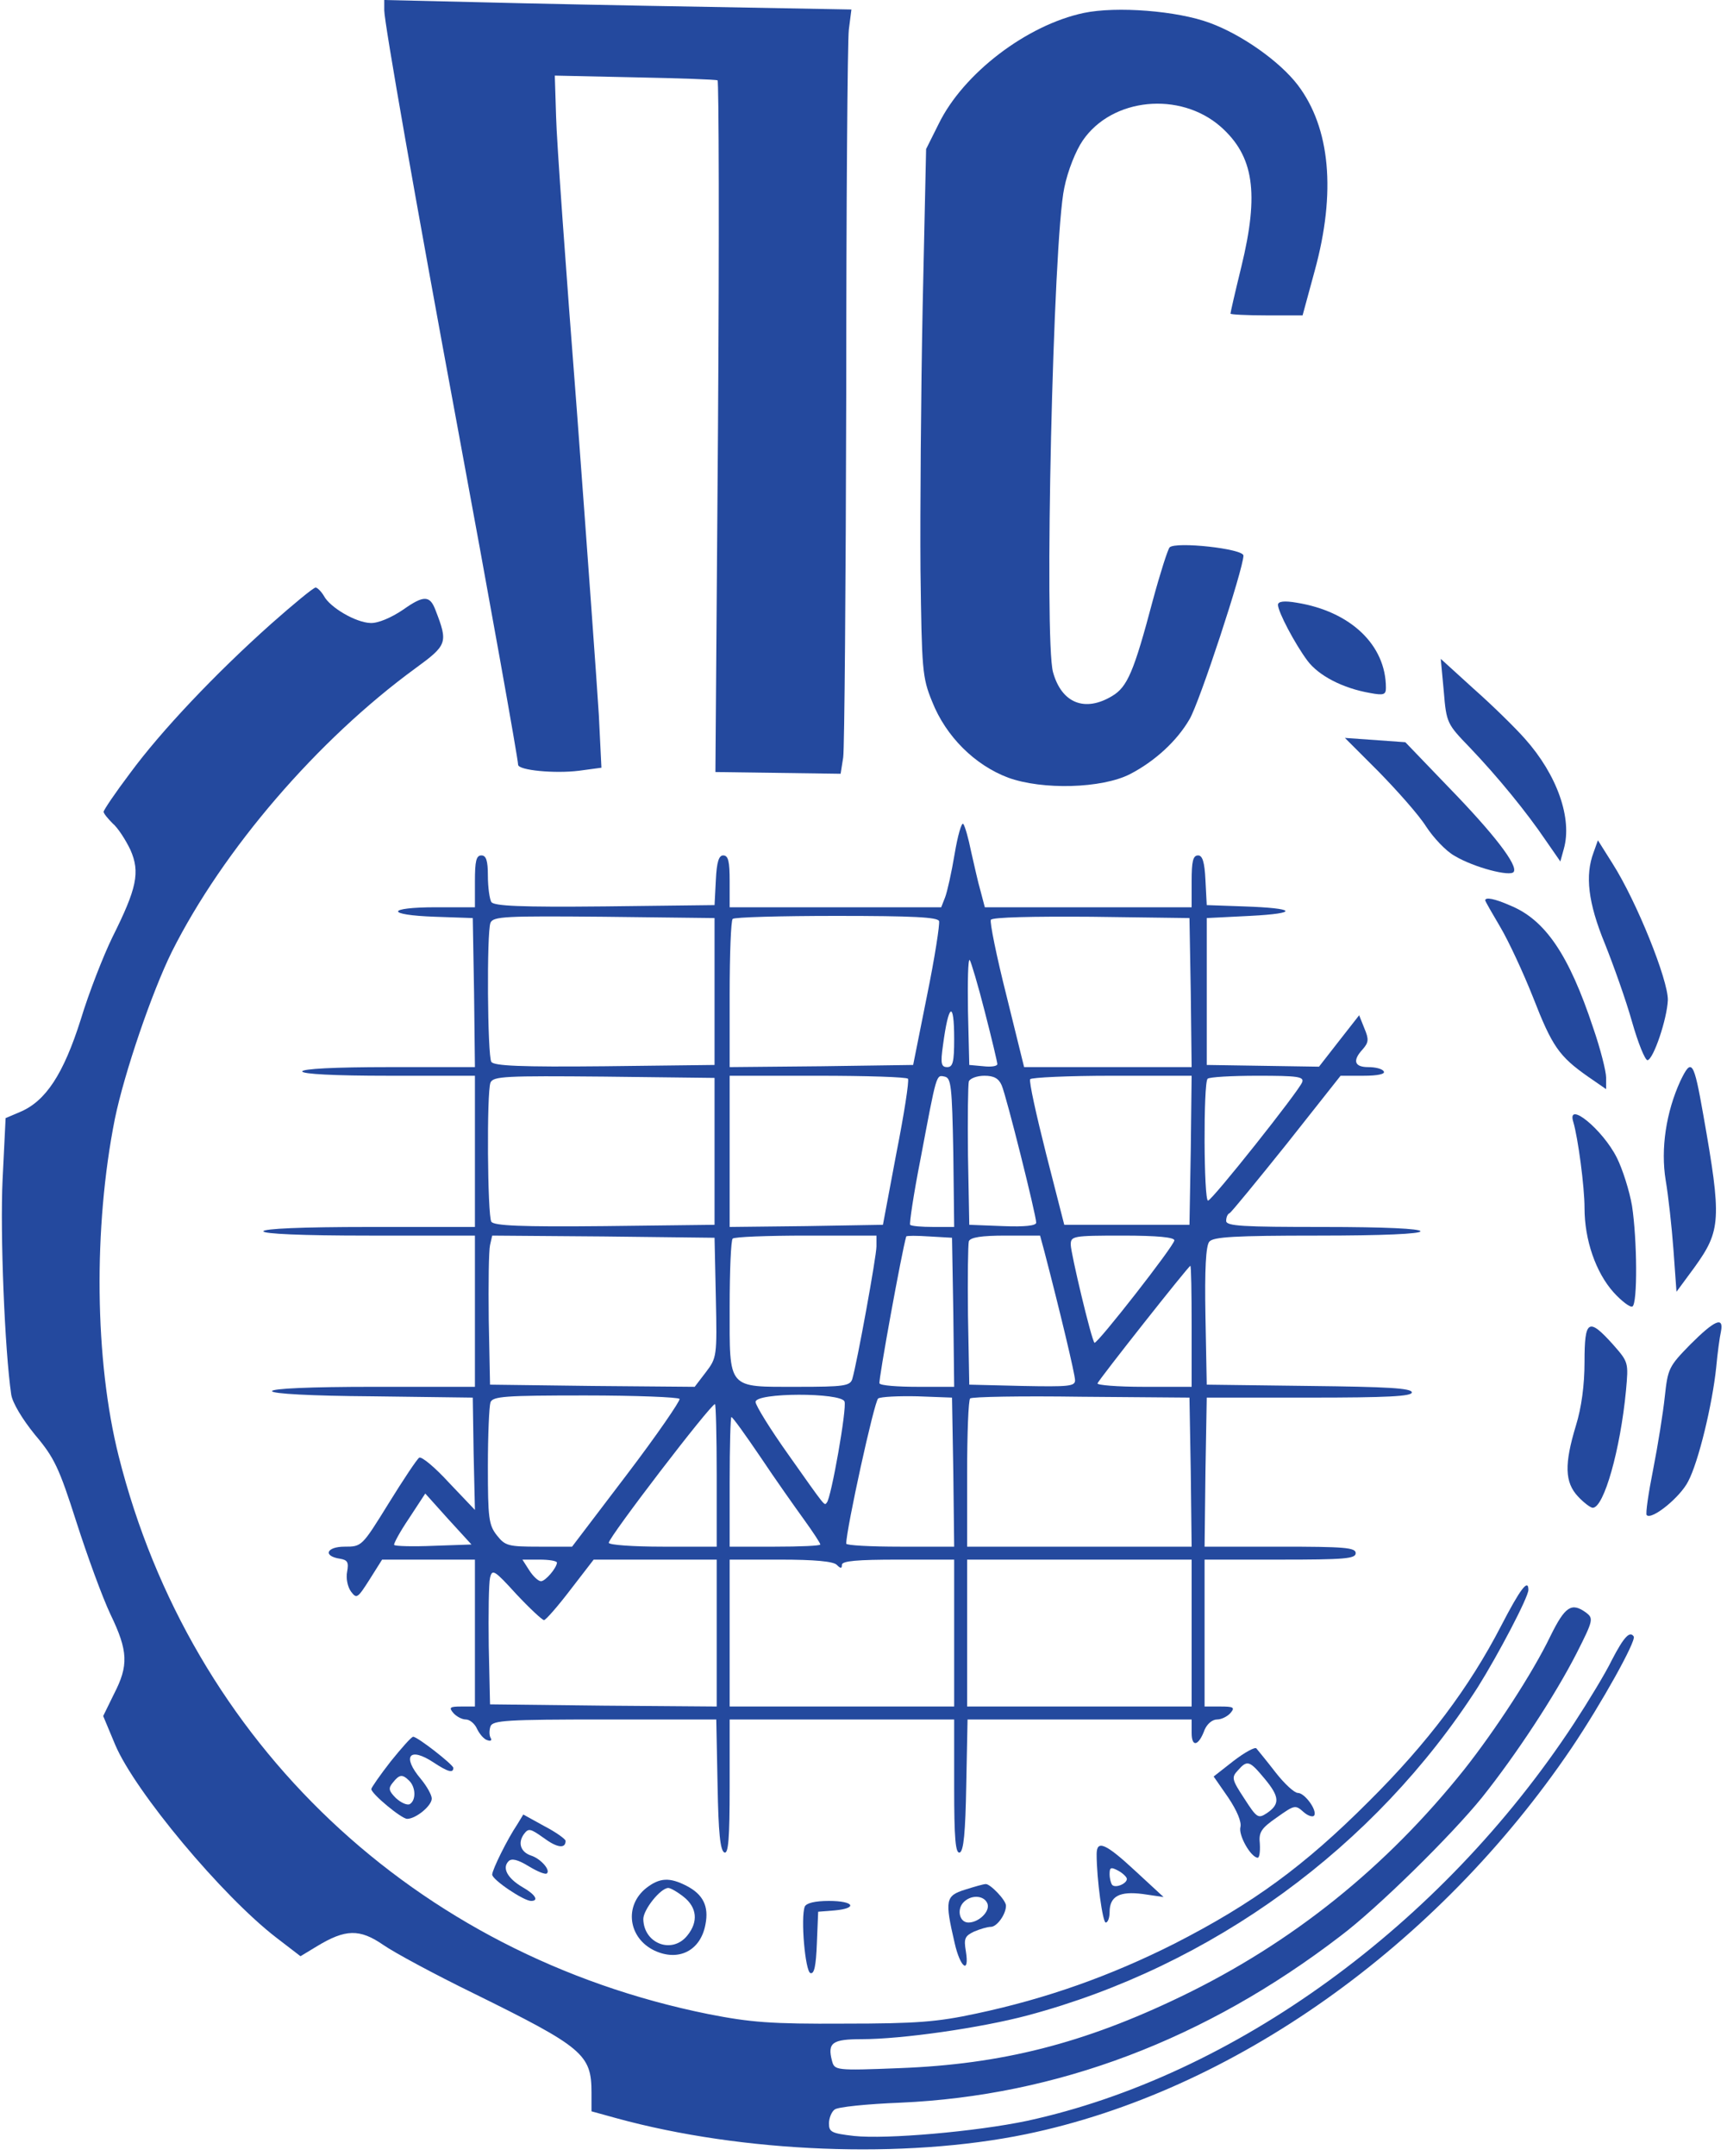 <?xml version="1.0" standalone="no"?>
<!DOCTYPE svg PUBLIC "-//W3C//DTD SVG 20010904//EN"
 "http://www.w3.org/TR/2001/REC-SVG-20010904/DTD/svg10.dtd">
<svg version="1.0" xmlns="http://www.w3.org/2000/svg"
 width="400pt" height="499pt" viewBox="0 0 400 499"
 preserveAspectRatio="xMidYMid meet">

<g transform="translate(0,499) scale(0.1,-0.1)"
fill="#24499e10" stroke="none">
<path d="M890 4966 c0 -28 74 -449 170 -966 72 -388 140 -767 140 -780 0 -13
85 -21 141 -14 l52 7 -6 122 c-4 66 -27 384 -51 706 -25 321 -47 627 -48 679
l-3 95 185 -4 c102 -2 188 -5 192 -7 3 -2 4 -363 1 -803 l-6 -798 145 -2 145
-2 6 38 c3 21 6 398 7 838 0 440 3 821 6 846 l6 47 -328 6 c-181 3 -425 8
-541 11 l-213 5 0 -24z"/>
<path d="M2510 4960 c-132 -28 -279 -140 -336 -257 l-29 -58 -8 -365 c-4 -201
-6 -475 -5 -610 3 -231 4 -248 27 -304 32 -81 99 -147 176 -176 80 -29 217
-25 282 8 58 30 109 77 138 127 23 38 125 349 125 379 0 16 -157 33 -171 19
-4 -4 -22 -60 -39 -123 -44 -166 -59 -200 -94 -221 -63 -38 -117 -17 -137 55
-21 74 0 1001 26 1121 8 40 27 87 43 110 68 99 225 114 319 32 77 -68 90 -153
48 -325 -14 -57 -25 -105 -25 -108 0 -2 38 -4 84 -4 l83 0 28 103 c50 182 36
331 -39 430 -42 55 -130 117 -204 144 -75 28 -216 39 -292 23z"/>
<path d="M628 3546 c-129 -115 -255 -248 -327 -346 -34 -45 -61 -85 -61 -89 0
-4 10 -16 21 -27 12 -10 30 -38 41 -61 23 -52 15 -89 -42 -203 -20 -41 -54
-127 -73 -190 -40 -126 -81 -189 -141 -214 l-33 -14 -7 -142 c-6 -125 5 -396
20 -498 3 -19 25 -56 55 -93 45 -53 56 -77 96 -202 25 -78 60 -174 79 -214 41
-85 42 -118 8 -184 l-25 -51 28 -67 c46 -108 247 -349 373 -446 l56 -43 38 23
c66 40 99 41 154 3 26 -18 119 -68 207 -111 256 -126 275 -142 275 -231 l0
-43 58 -16 c292 -80 666 -95 948 -37 479 99 953 435 1264 894 70 104 150 248
144 258 -9 14 -23 -1 -51 -55 -14 -29 -54 -95 -88 -147 -307 -467 -787 -815
-1266 -919 -119 -25 -326 -43 -401 -35 -52 6 -58 9 -58 29 0 12 6 27 13 32 6
6 75 13 152 16 363 16 707 146 1020 386 85 64 256 232 328 321 79 99 169 236
219 334 38 75 39 80 22 93 -34 25 -49 15 -83 -54 -42 -87 -128 -218 -199 -308
-182 -228 -399 -402 -656 -526 -226 -109 -416 -157 -652 -166 -150 -6 -151 -5
-157 17 -11 42 1 50 69 50 93 0 275 26 384 55 427 114 805 389 1043 760 47 75
117 208 117 225 0 27 -19 2 -63 -83 -74 -143 -170 -271 -307 -407 -149 -149
-268 -236 -450 -329 -147 -74 -295 -127 -460 -162 -89 -19 -136 -23 -305 -23
-170 -1 -217 3 -314 22 -680 137 -1199 628 -1366 1291 -56 222 -59 530 -9 781
22 107 86 294 132 387 119 237 338 491 564 656 74 54 76 59 47 134 -13 35 -27
36 -75 2 -28 -19 -59 -32 -76 -31 -34 1 -94 36 -108 63 -6 10 -15 19 -19 19
-5 0 -51 -38 -103 -84z"/>
<path d="M2960 3590 c0 -16 39 -90 68 -129 26 -35 82 -64 145 -75 32 -6 37 -4
37 12 0 99 -82 177 -207 197 -29 5 -43 3 -43 -5z"/>
<path d="M3344 3390 c6 -74 8 -76 60 -130 65 -68 132 -150 176 -215 l34 -49 8
29 c20 70 -15 171 -90 255 -22 25 -75 77 -118 115 l-77 70 7 -75z"/>
<path d="M3193 3204 c43 -44 93 -100 110 -127 17 -26 46 -57 66 -68 45 -27
130 -49 137 -37 10 15 -45 87 -151 196 l-100 104 -70 5 -70 5 78 -78z"/>
<path d="M2211 3013 c-7 -42 -17 -87 -22 -100 l-9 -23 -245 0 -245 0 0 60 c0
46 -3 60 -15 60 -10 0 -15 -15 -17 -57 l-3 -58 -254 -3 c-197 -2 -256 1 -263
10 -4 7 -8 34 -8 61 0 35 -4 47 -15 47 -12 0 -15 -13 -15 -60 l0 -60 -90 0
c-116 0 -118 -18 -2 -22 l87 -3 3 -172 2 -173 -200 0 c-127 0 -200 -4 -200
-10 0 -6 73 -10 200 -10 l200 0 0 -175 0 -175 -245 0 c-157 0 -245 -4 -245
-10 0 -6 88 -10 245 -10 l245 0 0 -175 0 -175 -235 0 c-147 0 -235 -4 -235
-10 0 -6 89 -11 233 -12 l232 -3 2 -130 3 -130 -60 63 c-32 35 -63 61 -69 58
-5 -3 -37 -51 -71 -106 -62 -100 -62 -100 -102 -100 -42 0 -51 -22 -10 -28 17
-3 20 -8 16 -30 -3 -15 1 -35 9 -46 13 -17 15 -16 43 28 l29 46 108 0 107 0 0
-170 0 -170 -31 0 c-27 0 -30 -2 -19 -15 7 -8 20 -15 29 -15 9 0 21 -10 26
-22 6 -12 16 -24 24 -26 8 -3 11 0 7 6 -3 6 -3 17 0 26 5 14 38 16 265 16
l258 0 3 -152 c2 -110 6 -152 16 -156 9 -3 12 32 12 152 l0 156 260 0 260 0 0
-156 c0 -120 3 -155 13 -152 9 4 13 46 15 156 l3 152 259 0 260 0 0 -31 c0
-34 16 -31 30 7 6 14 18 24 29 24 10 0 24 7 31 15 11 13 7 15 -24 15 l-36 0 0
170 0 170 175 0 c149 0 175 2 175 15 0 13 -26 15 -175 15 l-175 0 2 173 3 172
238 0 c181 0 237 3 237 12 0 10 -57 13 -237 15 l-238 3 -3 159 c-2 108 1 163
9 172 9 11 59 14 250 14 153 0 239 4 239 10 0 6 -82 10 -225 10 -187 0 -225 2
-225 14 0 8 3 16 8 18 4 2 63 74 132 160 l125 158 53 0 c33 0 51 4 47 10 -3 6
-19 10 -36 10 -32 0 -37 15 -13 41 14 16 15 23 4 49 l-12 30 -47 -60 -46 -59
-130 2 -130 2 0 170 0 170 100 5 c116 6 108 18 -15 22 l-85 3 -3 58 c-2 42 -7
57 -17 57 -12 0 -15 -14 -15 -60 l0 -60 -240 0 -239 0 -10 38 c-6 20 -15 62
-22 92 -6 30 -14 58 -18 63 -4 4 -13 -28 -20 -70z m-556 -318 l0 -170 -254 -3
c-197 -2 -256 1 -263 10 -9 15 -11 299 -2 322 6 15 35 16 263 14 l256 -3 0
-170z m520 163 c2 -7 -10 -85 -28 -173 l-32 -160 -212 -3 -213 -2 0 168 c0 93
3 172 7 175 3 4 111 7 240 7 178 0 235 -3 238 -12z m583 -165 l2 -173 -194 0
-194 0 -41 166 c-23 91 -39 170 -36 175 4 6 97 8 233 7 l227 -3 3 -172z m-477
-45 c16 -62 29 -117 29 -121 0 -5 -15 -7 -32 -5 l-33 3 -3 124 c-1 69 0 122 4
119 3 -4 19 -57 35 -120z m-71 -63 c0 -53 -3 -65 -16 -65 -14 0 -16 8 -10 50
13 98 26 106 26 15z m-555 -260 l0 -170 -254 -3 c-197 -2 -256 1 -263 10 -9
15 -11 299 -2 322 6 15 35 16 263 14 l256 -3 0 -170z m448 168 c3 -5 -9 -82
-27 -173 l-31 -165 -178 -3 -177 -2 0 175 0 175 204 0 c113 0 207 -3 209 -7z
m105 -171 l2 -172 -48 0 c-27 0 -51 2 -54 5 -2 3 8 71 24 152 38 201 36 195
56 191 15 -3 17 -22 20 -176z m112 156 c11 -25 80 -301 80 -318 0 -7 -26 -10
-77 -8 l-78 3 -3 160 c-1 87 0 165 2 172 3 7 19 13 36 13 22 0 33 -6 40 -22z
m438 -150 l-3 -173 -145 0 -145 0 -42 164 c-23 91 -40 168 -37 173 3 4 88 8
190 8 l184 0 -2 -172z m258 157 c-8 -21 -209 -274 -218 -274 -10 -1 -11 273
-1 282 3 4 56 7 116 7 92 0 108 -2 103 -15z m-1358 -499 c3 -136 2 -139 -23
-172 l-26 -34 -237 2 -237 3 -3 150 c-1 83 0 160 3 173 l5 22 258 -2 257 -3 3
-139z m372 119 c0 -23 -45 -270 -56 -307 -5 -16 -20 -18 -126 -18 -165 0 -158
-8 -158 185 0 83 3 155 7 158 3 4 80 7 170 7 l163 0 0 -25z m178 -152 l2 -173
-84 0 c-47 0 -87 3 -89 8 -3 5 52 307 62 340 1 2 25 2 54 0 l52 -3 3 -172z
m211 140 c35 -134 71 -284 71 -298 0 -14 -16 -15 -122 -13 l-123 3 -3 160 c-1
87 0 165 2 172 4 9 29 13 85 13 l80 0 10 -37z m301 26 c0 -12 -180 -242 -185
-237 -7 6 -55 208 -55 227 0 20 5 21 120 21 81 0 120 -4 120 -11z m40 -199 l0
-140 -111 0 c-61 0 -109 4 -107 8 4 10 211 272 215 272 2 0 3 -63 3 -140z
m-1186 -168 c2 -4 -52 -83 -122 -175 l-127 -167 -77 0 c-71 0 -78 2 -97 26
-19 24 -21 40 -21 160 0 73 3 139 6 148 5 14 34 16 219 16 118 0 216 -4 219
-8z m382 -6 c6 -15 -31 -224 -41 -234 -6 -7 0 -15 -89 111 -42 59 -76 114 -76
122 0 22 198 22 206 1z m252 -163 l2 -173 -125 0 c-69 0 -125 3 -125 7 0 33
65 330 74 336 6 4 47 6 91 5 l80 -3 3 -172z m550 0 l2 -173 -260 0 -260 0 0
168 c0 93 3 172 7 175 3 4 119 6 257 4 l251 -2 3 -172z m-1098 -8 l0 -165
-125 0 c-69 0 -125 4 -125 9 0 13 236 321 246 321 2 0 4 -74 4 -165z m101 43
c34 -51 80 -116 101 -145 21 -29 38 -55 38 -58 0 -3 -47 -5 -105 -5 l-105 0 0
150 c0 83 2 150 4 150 3 0 33 -42 67 -92z m-756 -206 c-48 -2 -90 -1 -92 2 -2
2 13 30 34 61 l38 58 53 -59 54 -59 -87 -3z m285 -39 c-1 -13 -27 -43 -37 -43
-6 0 -18 11 -27 25 l-16 25 40 0 c22 0 40 -3 40 -7z m370 -163 l0 -170 -262 2
-263 3 -3 135 c-1 74 0 145 3 158 5 21 10 18 61 -38 31 -33 60 -60 64 -60 4 0
32 32 61 70 l54 70 142 0 143 0 0 -170z m278 158 c9 -9 12 -9 12 0 0 9 36 12
130 12 l130 0 0 -170 0 -170 -260 0 -260 0 0 170 0 170 118 0 c78 0 122 -4
130 -12z m822 -158 l0 -170 -260 0 -260 0 0 170 0 170 260 0 260 0 0 -170z"/>
<path d="M3691 3017 c-20 -53 -13 -116 26 -211 20 -50 49 -131 63 -181 14 -49
30 -89 36 -89 14 3 45 95 47 139 1 46 -72 228 -128 316 l-34 54 -10 -28z"/>
<path d="M3440 2906 c0 -2 16 -30 35 -62 19 -32 53 -105 76 -163 44 -113 60
-136 127 -183 l42 -29 0 27 c0 14 -13 66 -30 115 -56 169 -111 250 -192 283
-36 16 -58 20 -58 12z"/>
<path d="M3892 2488 c-33 -72 -46 -157 -34 -230 6 -35 14 -107 18 -161 l7 -97
42 57 c61 85 63 110 20 353 -22 125 -27 132 -53 78z"/>
<path d="M3644 2393 c11 -37 26 -150 26 -199 0 -74 26 -149 67 -195 19 -21 39
-36 44 -33 12 7 11 154 -1 233 -6 35 -22 85 -35 111 -33 66 -117 134 -101 83z"/>
<path d="M3915 1878 c-50 -51 -52 -56 -59 -120 -4 -38 -16 -113 -27 -169 -11
-55 -18 -103 -15 -106 12 -12 78 42 96 78 24 45 56 178 65 264 3 33 8 70 11
83 7 36 -15 26 -71 -30z"/>
<path d="M3670 1838 c0 -54 -7 -106 -20 -148 -27 -89 -26 -131 5 -164 13 -14
29 -26 34 -26 26 0 64 135 77 271 6 66 6 66 -31 108 -56 62 -65 56 -65 -41z"/>
<path d="M905 913 c-25 -32 -45 -61 -45 -64 0 -11 70 -69 83 -69 20 0 57 30
57 47 0 8 -11 28 -25 45 -45 53 -27 76 30 38 32 -21 45 -25 45 -12 -1 8 -83
72 -93 72 -4 0 -27 -26 -52 -57z m43 -45 c15 -15 16 -45 1 -54 -6 -3 -20 3
-32 14 -17 17 -18 23 -7 36 15 19 22 20 38 4z"/>
<path d="M2857 914 l-46 -36 34 -49 c20 -30 31 -56 28 -68 -5 -19 24 -70 40
-71 4 0 6 14 5 32 -3 27 3 36 39 61 41 29 43 30 62 13 10 -9 22 -13 25 -8 7
12 -22 52 -38 52 -8 0 -31 21 -52 48 -20 26 -40 50 -44 55 -3 4 -27 -9 -53
-29z m72 -41 c35 -42 36 -59 5 -80 -20 -13 -23 -11 -52 34 -29 44 -30 49 -15
65 22 25 27 23 62 -19z"/>
<path d="M1198 767 c-23 -34 -58 -105 -58 -116 0 -12 73 -61 90 -61 19 0 10
15 -20 32 -34 20 -48 44 -32 60 7 7 21 4 47 -12 20 -12 39 -20 42 -16 8 8 -15
34 -37 41 -24 8 -31 29 -17 49 11 15 15 14 46 -8 31 -23 51 -26 51 -7 0 4 -22
20 -49 34 l-49 27 -14 -23z"/>
<path d="M2540 698 c0 -58 14 -158 21 -158 5 0 9 11 9 24 0 37 23 49 77 42
l48 -7 -65 60 c-70 65 -90 73 -90 39z m70 -57 c0 -11 -26 -22 -34 -14 -3 4 -6
15 -6 25 0 16 3 17 20 8 11 -6 20 -15 20 -19z"/>
<path d="M1497 620 c-52 -41 -42 -116 19 -145 56 -26 107 0 118 61 8 41 -5 69
-44 89 -39 20 -62 19 -93 -5z m87 -21 c30 -24 34 -57 8 -89 -35 -44 -101 -19
-102 38 0 22 40 72 58 72 5 0 21 -9 36 -21z"/>
<path d="M2235 616 c-45 -14 -47 -24 -24 -123 13 -58 35 -74 26 -19 -5 29 -2
35 19 45 14 6 31 11 39 11 14 0 35 29 35 49 0 13 -37 51 -47 50 -5 0 -26 -6
-48 -13z m52 -32 c7 -18 -20 -44 -44 -44 -20 0 -27 28 -13 45 17 20 49 19 57
-1z"/>
<path d="M1864 577 c-10 -26 1 -150 13 -154 9 -3 13 17 15 69 l3 73 38 3 c55
5 45 22 -13 22 -33 0 -52 -5 -56 -13z"/>
</g>
</svg>
